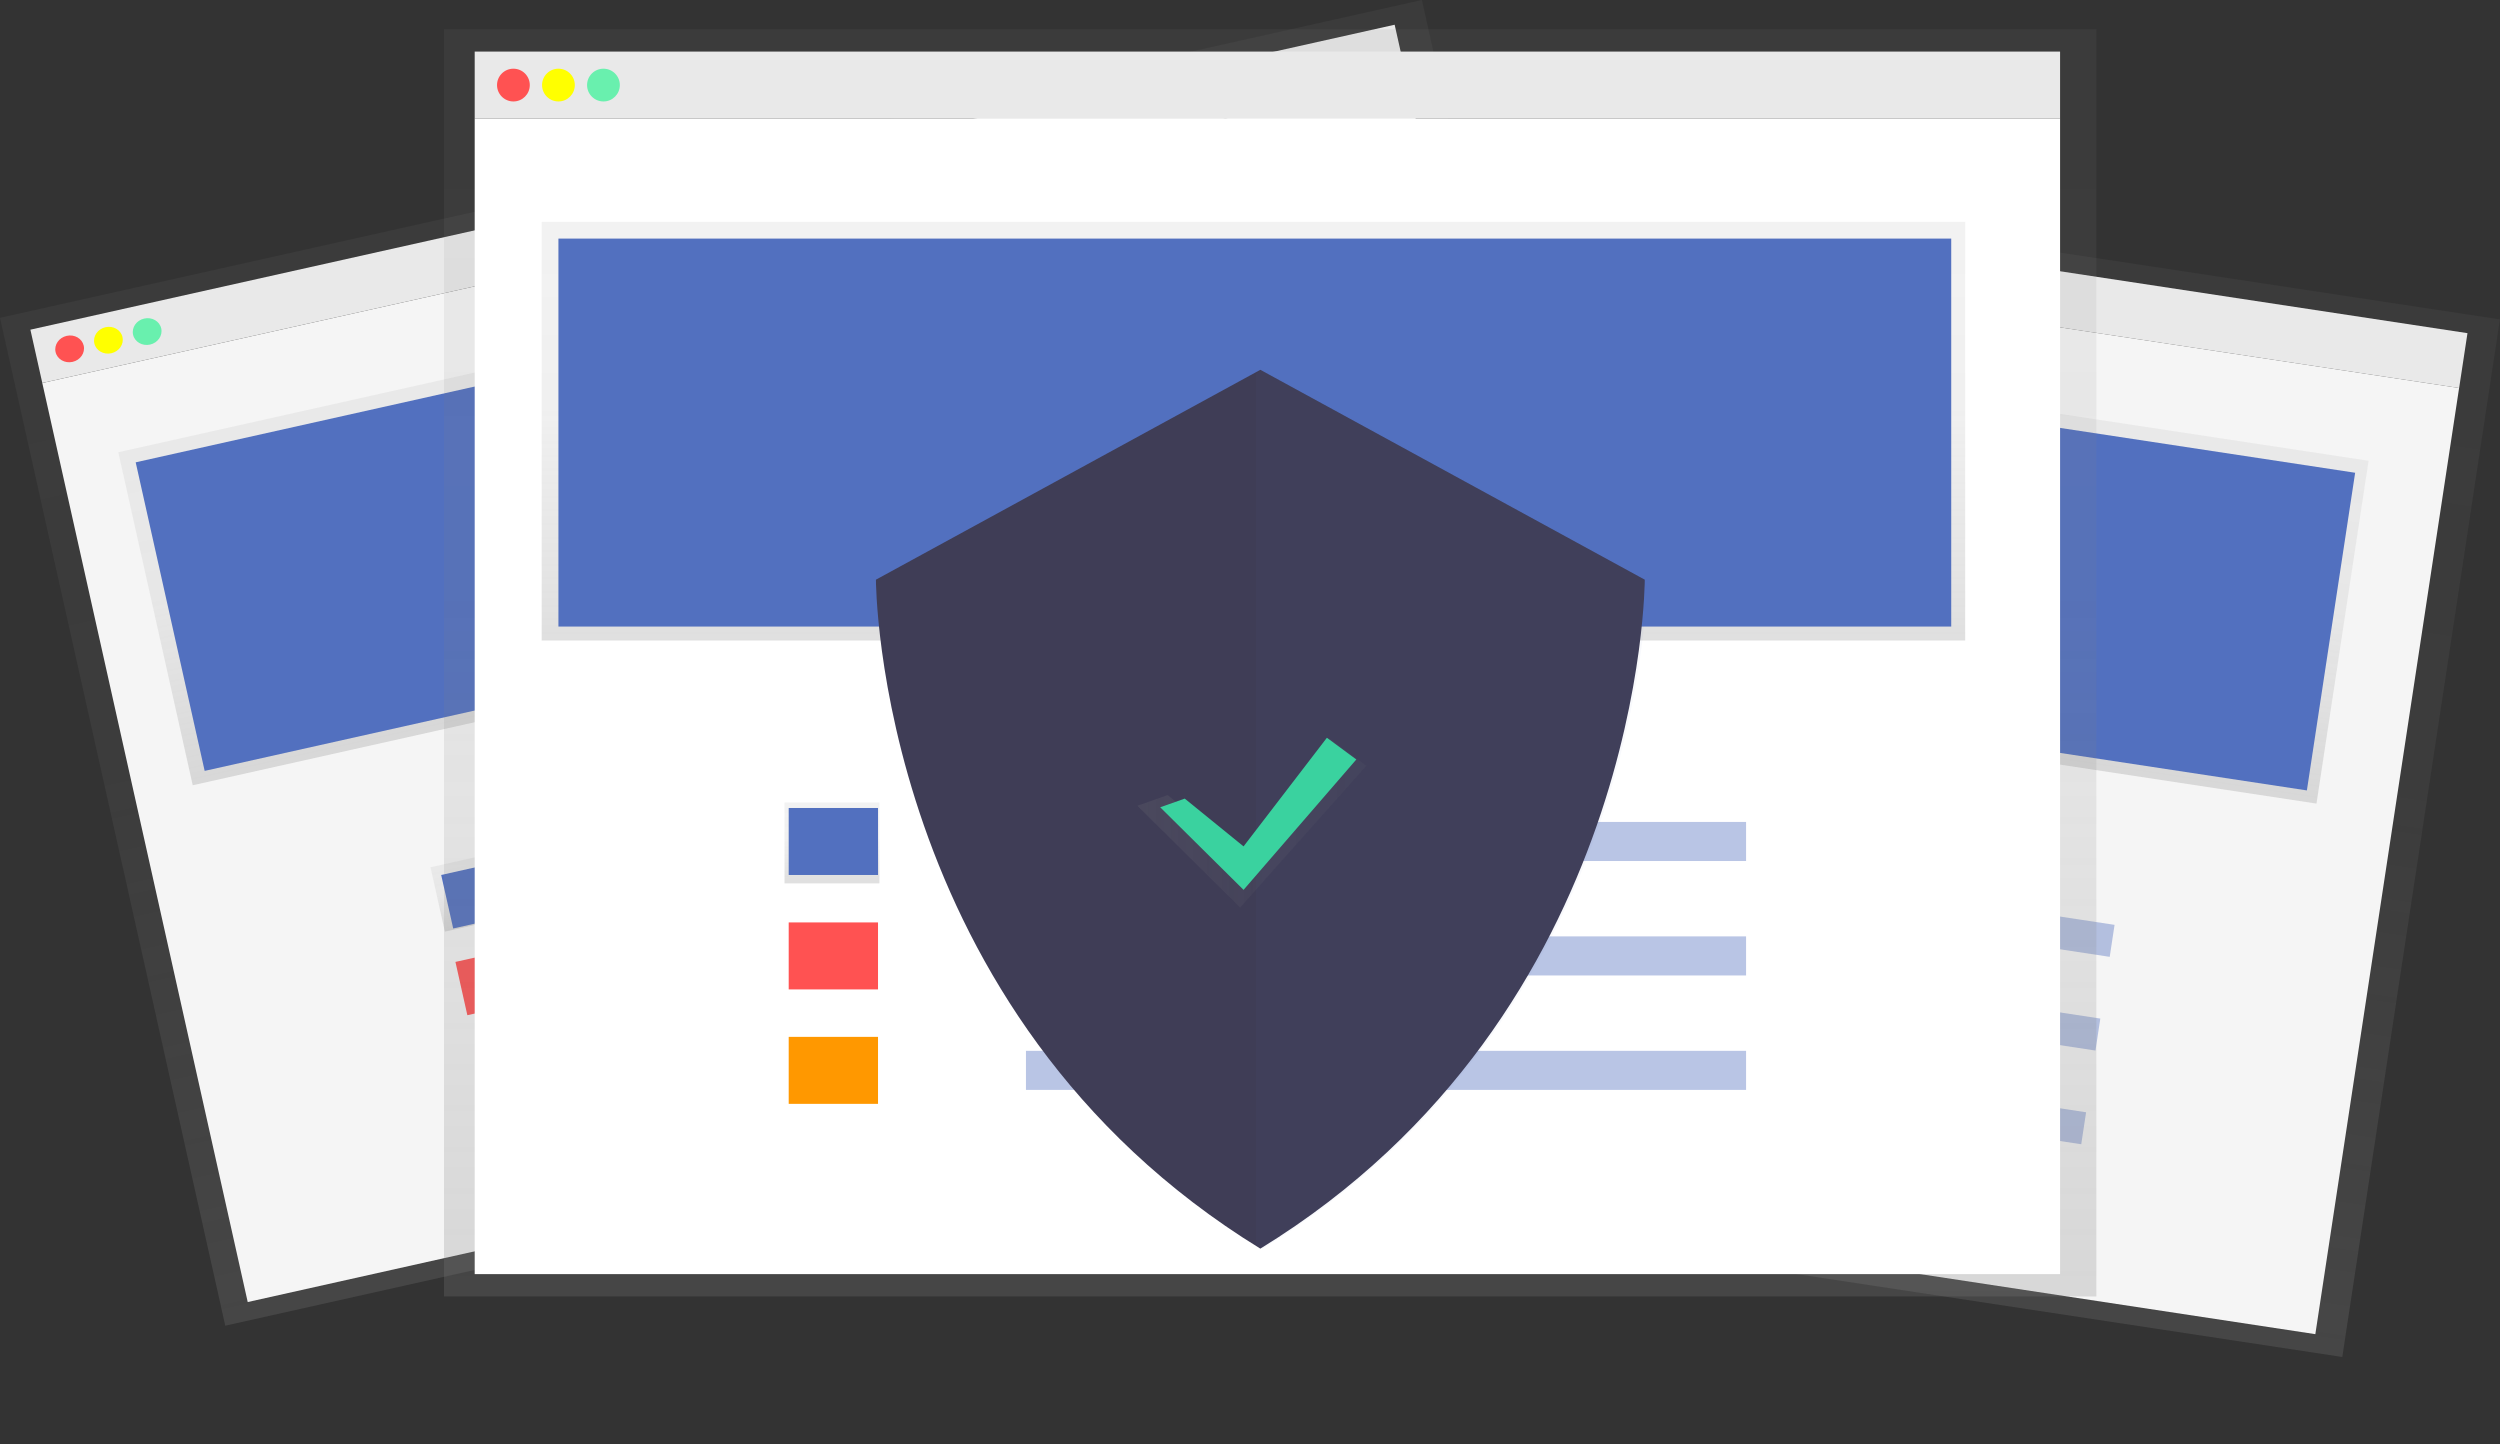 <?xml version="1.0" encoding="UTF-8" standalone="no"?>
<svg
   xmlns:dc="http://purl.org/dc/elements/1.1/"
   xmlns:cc="http://creativecommons.org/ns#"
   xmlns:rdf="http://www.w3.org/1999/02/22-rdf-syntax-ns#"
   xmlns:svg="http://www.w3.org/2000/svg"
   xmlns="http://www.w3.org/2000/svg"
   xmlns:xlink="http://www.w3.org/1999/xlink"
   xmlns:sodipodi="http://sodipodi.sourceforge.net/DTD/sodipodi-0.dtd"
   xmlns:inkscape="http://www.inkscape.org/namespaces/inkscape"
   id="ffa0e257-4b46-4632-a8d6-93195cbf254d"
   data-name="Layer 1"
   width="895.68"
   height="517.48"
   viewBox="0 0 895.68 517.48"
   version="1.1"
   sodipodi:docname="undraw_safe_bnk7.svg"
   inkscape:version="1.0.1 (3bc2e81, 2020-09-07)">
  <rect x="0" y="0" width="895.68" height="517.48" fill="#333333" stroke="none"/>
  <sodipodi:namedview
     pagecolor="#ffffff"
     bordercolor="#666666"
     borderopacity="1"
     objecttolerance="10"
     gridtolerance="10"
     guidetolerance="10"
     inkscape:pageopacity="0"
     inkscape:pageshadow="2"
     inkscape:window-width="2560"
     inkscape:window-height="1026"
     id="namedview1251"
     showgrid="false"
     inkscape:zoom="1.0148714"
     inkscape:cx="448.82534"
     inkscape:cy="258.73999"
     inkscape:window-x="1920"
     inkscape:window-y="0"
     inkscape:window-maximized="1"
     inkscape:current-layer="ffa0e257-4b46-4632-a8d6-93195cbf254d" />
  <defs
     id="defs1140">
    <linearGradient
       id="74471b12-b6be-488b-b2aa-2815e91483d9"
       x1="790.94"
       y1="640.76"
       x2="790.94"
       y2="264.76"
       gradientTransform="translate(1229.99 -336.2) rotate(90)"
       gradientUnits="userSpaceOnUse">
      <stop
         offset="0"
         stop-color="gray"
         stop-opacity="0.25"
         id="stop1122" />
      <stop
         offset="0.54"
         stop-color="gray"
         stop-opacity="0.12"
         id="stop1124" />
      <stop
         offset="1"
         stop-color="gray"
         stop-opacity="0.1"
         id="stop1126" />
    </linearGradient>
    <linearGradient
       id="f5c756da-9879-448e-9194-9478f83d355f"
       x1="785.97"
       y1="446.14"
       x2="785.97"
       y2="321.91"
       gradientTransform="translate(1166.67 -399.94) rotate(90)"
       xlink:href="#74471b12-b6be-488b-b2aa-2815e91483d9" />
    <linearGradient
       id="5c9be04e-db0f-4829-87c1-2cfa193e30b8"
       x1="660.92"
       y1="518.19"
       x2="660.92"
       y2="494.17"
       gradientTransform="translate(1146.84 -172.9) rotate(90)"
       xlink:href="#74471b12-b6be-488b-b2aa-2815e91483d9" />
    <linearGradient
       id="b92f3a53-b4d2-4abd-916c-aeb632188996"
       x1="433.66"
       y1="605.23"
       x2="433.66"
       y2="235.23"
       gradientTransform="translate(13.58 8.51)"
       xlink:href="#74471b12-b6be-488b-b2aa-2815e91483d9" />
    <linearGradient
       id="44577794-7f8e-40ae-89fc-019e5bfac17e"
       x1="428.36"
       y1="413.71"
       x2="428.36"
       y2="291.46"
       gradientTransform="translate(-1.05 11.3)"
       xlink:href="#74471b12-b6be-488b-b2aa-2815e91483d9" />
    <linearGradient
       id="666bb7d3-84d0-4835-ad07-c313c2384f21"
       x1="295.22"
       y1="484.61"
       x2="295.22"
       y2="460.98"
       gradientTransform="translate(28.38 37.45)"
       xlink:href="#74471b12-b6be-488b-b2aa-2815e91483d9" />
    <linearGradient
       id="59939605-05af-4a9a-9980-f700897f3f8b"
       x1="455.07"
       y1="464.48"
       x2="455.07"
       y2="10.48"
       gradientTransform="matrix(1, 0, 0, 1, 0, 0)"
       xlink:href="#74471b12-b6be-488b-b2aa-2815e91483d9" />
    <linearGradient
       id="6c0ba2ee-2d81-48f4-b4cf-f21b525fcc13"
       x1="449.07"
       y1="229.48"
       x2="449.07"
       y2="79.48"
       gradientTransform="matrix(1, 0, 0, 1, 0, 0)"
       xlink:href="#74471b12-b6be-488b-b2aa-2815e91483d9" />
    <linearGradient
       id="45b0c09d-2995-447e-8cb2-7f6b59b5e20c"
       x1="298.07"
       y1="316.48"
       x2="298.07"
       y2="287.48"
       gradientTransform="matrix(1, 0, 0, 1, 0, 0)"
       xlink:href="#74471b12-b6be-488b-b2aa-2815e91483d9" />
    <linearGradient
       id="e5b0a96a-81f6-4370-afe3-5a7d6a35b55e"
       x1="457.07"
       y1="517.48"
       x2="457.07"
       y2="364.48"
       gradientTransform="matrix(1, 0, 0, 1, 0, 0)"
       xlink:href="#74471b12-b6be-488b-b2aa-2815e91483d9" />
    <linearGradient
       id="a1850e5a-cf77-4889-926a-0125112ab273"
       x1="611.23"
       y1="564.74"
       x2="611.23"
       y2="464.74"
       gradientTransform="matrix(1, 0, 0, 1, 0, 0)"
       xlink:href="#74471b12-b6be-488b-b2aa-2815e91483d9" />
    <linearGradient
       id="66998849-614e-4d8a-b9ff-f14bbc588ed8"
       x1="611.23"
       y1="660.74"
       x2="611.23"
       y2="602.74"
       gradientTransform="matrix(1, 0, 0, 1, 0, 0)"
       xlink:href="#74471b12-b6be-488b-b2aa-2815e91483d9" />
    <linearGradient
       id="b629f179-8ab2-4411-a7df-956765958247"
       x1="344.921"
       y1="369.397"
       x2="505.399"
       y2="369.397"
       gradientUnits="userSpaceOnUse">
      <stop
         offset="0"
         stop-color="gray"
         stop-opacity="0.25"
         id="stop1255" />
      <stop
         offset="0.535"
         stop-color="gray"
         stop-opacity="0.12"
         id="stop1257" />
      <stop
         offset="1"
         stop-color="gray"
         stop-opacity="0.1"
         id="stop1259" />
    </linearGradient>
  </defs>
  <title
     id="title1142">safe</title>
  <rect
     x="792.23"
     y="49.92"
     width="19.88"
     height="470.41"
     transform="translate(247.6 844.09) rotate(-81.36)"
     fill="#f5f5f5"
     id="rect1144" />
  <rect
     x="589.23"
     y="209.59"
     width="376"
     height="490.29"
     transform="translate(58.72 963.57) rotate(-81.36)"
     fill="url(#74471b12-b6be-488b-b2aa-2815e91483d9)"
     id="rect1146" />
  <rect
     x="603.48"
     y="229.23"
     width="342.87"
     height="470.41"
     transform="translate(47.16 969.52) rotate(-81.36)"
     fill="#f5f5f5"
     id="rect1148" />
  <circle
     cx="580.99"
     cy="251.51"
     r="4.86"
     transform="translate(92.88 596.86) rotate(-81.36)"
     fill="#ff5252"
     id="circle1150" />
  <circle
     cx="594.2"
     cy="253.52"
     r="4.86"
     transform="translate(102.12 611.62) rotate(-81.36)"
     fill="#ff0"
     id="circle1152" />
  <circle
     cx="607.41"
     cy="255.53"
     r="4.86"
     transform="translate(111.36 626.39) rotate(-81.36)"
     fill="#69f0ae"
     id="circle1154" />
  <rect
     x="720.53"
     y="174.84"
     width="124.23"
     height="422.38"
     transform="translate(131.25 910.54) rotate(-81.36)"
     fill="url(#f5c756da-9879-448e-9194-9478f83d355f)"
     id="rect1156" />
  <rect
     x="576.36"
     y="328.95"
     width="413.27"
     height="115.12"
     transform="translate(-85.2 -304.51) rotate(8.64)"
     fill="#5270bf"
     id="rect1158" />
  <rect
     x="628.65"
     y="473.94"
     width="24.02"
     height="28.16"
     transform="translate(-90.24 856.82) rotate(-81.36)"
     fill="url(#5c9be04e-db0f-4829-87c1-2cfa193e30b8)"
     id="rect1160" />
  <rect
     x="627.88"
     y="477.73"
     width="26.5"
     height="19.88"
     transform="translate(-71.61 -282.05) rotate(8.64)"
     fill="#5270bf"
     id="rect1162" />
  <rect
     x="622.77"
     y="511.3"
     width="26.5"
     height="19.88"
     transform="translate(-66.63 -280.9) rotate(8.64)"
     fill="#ff5252"
     id="rect1164" />
  <rect
     x="617.67"
     y="544.87"
     width="26.5"
     height="19.88"
     transform="translate(-61.64 -279.75) rotate(8.64)"
     fill="#ff9800"
     id="rect1166" />
  <rect
     x="696.41"
     y="506.51"
     width="213.67"
     height="11.59"
     transform="translate(-66.07 -306.13) rotate(8.64)"
     fill="#5270bf"
     opacity="0.4"
     id="rect1168" />
  <rect
     x="691.31"
     y="540.08"
     width="213.67"
     height="11.59"
     transform="translate(-61.09 -304.98) rotate(8.64)"
     fill="#5270bf"
     opacity="0.4"
     id="rect1170" />
  <rect
     x="686.21"
     y="573.65"
     width="213.67"
     height="11.59"
     transform="translate(-56.1 -303.83) rotate(8.64)"
     fill="#5270bf"
     opacity="0.4"
     id="rect1172" />
  <rect
     x="159.15"
     y="254.51"
     width="500.84"
     height="19.56"
     transform="translate(-199.95 -95.55) rotate(-12.6)"
     fill="#f5f5f5"
     id="rect1174" />
  <rect
     x="186.23"
     y="243.74"
     width="522"
     height="370"
     transform="translate(-234.92 -83.38) rotate(-12.6)"
     fill="url(#b92f3a53-b4d2-4abd-916c-aeb632188996)"
     id="rect1176" />
  <rect
     x="198.08"
     y="269.78"
     width="500.84"
     height="337.4"
     transform="translate(-237.01 -82.86) rotate(-12.6)"
     fill="#f5f5f5"
     id="rect1178" />
  <ellipse
     cx="177.11"
     cy="316.25"
     rx="5.17"
     ry="4.78"
     transform="translate(-216.88 -145.01) rotate(-12.6)"
     fill="#ff5252"
     id="ellipse1180" />
  <ellipse
     cx="191"
     cy="313.15"
     rx="5.17"
     ry="4.78"
     transform="translate(-215.87 -142.05) rotate(-12.6)"
     fill="#ff0"
     id="ellipse1182" />
  <ellipse
     cx="204.88"
     cy="310.05"
     rx="5.17"
     ry="4.78"
     transform="translate(-214.86 -139.1) rotate(-12.6)"
     fill="#69f0ae"
     id="ellipse1184" />
  <rect
     x="202.46"
     y="302.76"
     width="449.7"
     height="122.25"
     transform="translate(-221.25 -89.28) rotate(-12.6)"
     fill="url(#44577794-7f8e-40ae-89fc-019e5bfac17e)"
     id="rect1186" />
  <rect
     x="207.83"
     y="307.54"
     width="440"
     height="113.28"
     transform="translate(-221.3 -89.16) rotate(-12.6)"
     fill="#5270bf"
     id="rect1188" />
  <rect
     x="308.61"
     y="498.42"
     width="29.98"
     height="23.63"
     transform="translate(-255.67 -108.38) rotate(-12.6)"
     fill="url(#666bb7d3-84d0-4835-ad07-c313c2384f21)"
     id="rect1190" />
  <rect
     x="309.83"
     y="499.96"
     width="28.22"
     height="19.56"
     transform="matrix(0.98, -0.22, 0.22, 0.98, -255.56, -108.32)"
     fill="#5270bf"
     id="rect1192" />
  <rect
     x="317.12"
     y="532.57"
     width="28.22"
     height="19.56"
     transform="translate(-262.49 -105.94) rotate(-12.6)"
     fill="#ff5252"
     id="rect1194" />
  <rect
     x="324.41"
     y="565.18"
     width="28.22"
     height="19.56"
     transform="matrix(0.98, -0.22, 0.22, 0.98, -269.43, -103.57)"
     fill="#ff9800"
     id="rect1196" />
  <rect
     x="380.57"
     y="465.95"
     width="227.49"
     height="11.41"
     transform="translate(-243.14 -72.07) rotate(-12.6)"
     fill="#5270bf"
     opacity="0.4"
     id="rect1198" />
  <rect
     x="387.86"
     y="498.56"
     width="227.49"
     height="11.41"
     transform="translate(-250.08 -69.69) rotate(-12.6)"
     fill="#5270bf"
     opacity="0.4"
     id="rect1200" />
  <rect
     x="395.15"
     y="531.17"
     width="227.49"
     height="11.41"
     transform="translate(-257.02 -67.32) rotate(-12.6)"
     fill="#5270bf"
     opacity="0.4"
     id="rect1202" />
  <rect
     x="170.07"
     y="18.48"
     width="568"
     height="24"
     fill="#f5f5f5"
     id="rect1204" />
  <rect
     x="159.07"
     y="10.48"
     width="592"
     height="454"
     fill="url(#59939605-05af-4a9a-9980-f700897f3f8b)"
     id="rect1206" />
  <rect
     x="170.07"
     y="42.48"
     width="568"
     height="414"
     fill="#fff"
     id="rect1208" />
  <circle
     cx="183.94"
     cy="30.48"
     r="5.87"
     fill="#ff5252"
     id="circle1210" />
  <circle
     cx="200.07"
     cy="30.48"
     r="5.87"
     fill="#ff0"
     id="circle1212" />
  <circle
     cx="216.2"
     cy="30.48"
     r="5.87"
     fill="#69f0ae"
     id="circle1214" />
  <rect
     x="194.07"
     y="79.48"
     width="510"
     height="150"
     fill="url(#6c0ba2ee-2d81-48f4-b4cf-f21b525fcc13)"
     id="rect1216" />
  <rect
     x="200.07"
     y="85.48"
     width="499"
     height="139"
     fill="#5270bf"
     id="rect1218" />
  <rect
     x="281.07"
     y="287.48"
     width="34"
     height="29"
     fill="url(#45b0c09d-2995-447e-8cb2-7f6b59b5e20c)"
     id="rect1220" />
  <rect
     x="282.57"
     y="289.48"
     width="32"
     height="24"
     fill="#5270bf"
     id="rect1222" />
  <rect
     x="282.57"
     y="330.48"
     width="32"
     height="24"
     fill="#ff5252"
     id="rect1224" />
  <rect
     x="282.57"
     y="371.48"
     width="32"
     height="24"
     fill="#ff9800"
     id="rect1226" />
  <rect
     x="367.57"
     y="294.48"
     width="258"
     height="14"
     fill="#5270bf"
     opacity="0.4"
     id="rect1228" />
  <rect
     x="367.57"
     y="335.48"
     width="258"
     height="14"
     fill="#5270bf"
     opacity="0.4"
     id="rect1230" />
  <rect
     x="367.57"
     y="376.48"
     width="258"
     height="14"
     fill="#5270bf"
     opacity="0.4"
     id="rect1232" />
  <path
     d="m 451.545,132.494 -137.727,75.19 c 0,0 0,155.079 137.727,239.668 C 589.273,362.763 589.273,207.684 589.273,207.684 Z"
     fill="#3f3d56"
     id="path1266"
     style="stroke-width:0.481" />
  <path
     d="m 452.368,132.494 -2.354,1.285 v 312.106 c 0.782,0.49 1.563,0.981 2.354,1.467 C 590.095,362.763 590.095,207.684 590.095,207.684 Z"
     fill="#5270bf"
     opacity="0.04"
     id="path1268"
     style="stroke-width:0.481" />
  <g
     opacity="0.7"
     id="g1272"
     transform="matrix(0.511,0,0,0.453,231.245,127.625)">
    <polygon
       points="366.106,347.068 416.949,393.674 479.977,302.75 505.399,323.935 416.949,436.044 344.921,355.542 "
       fill="url(#b629f179-8ab2-4411-a7df-956765958247)"
       id="polygon1270"
       style="fill:url(#b629f179-8ab2-4411-a7df-956765958247)" />
  </g>
  <polygon
     points="378.106,349.868 419.349,387.674 477.777,301.75 498.399,318.935 419.349,422.044 360.921,356.742 "
     fill="#3ad29f"
     id="polygon1274"
     transform="matrix(0.511,0,0,0.453,231.245,127.625)" />
</svg>
